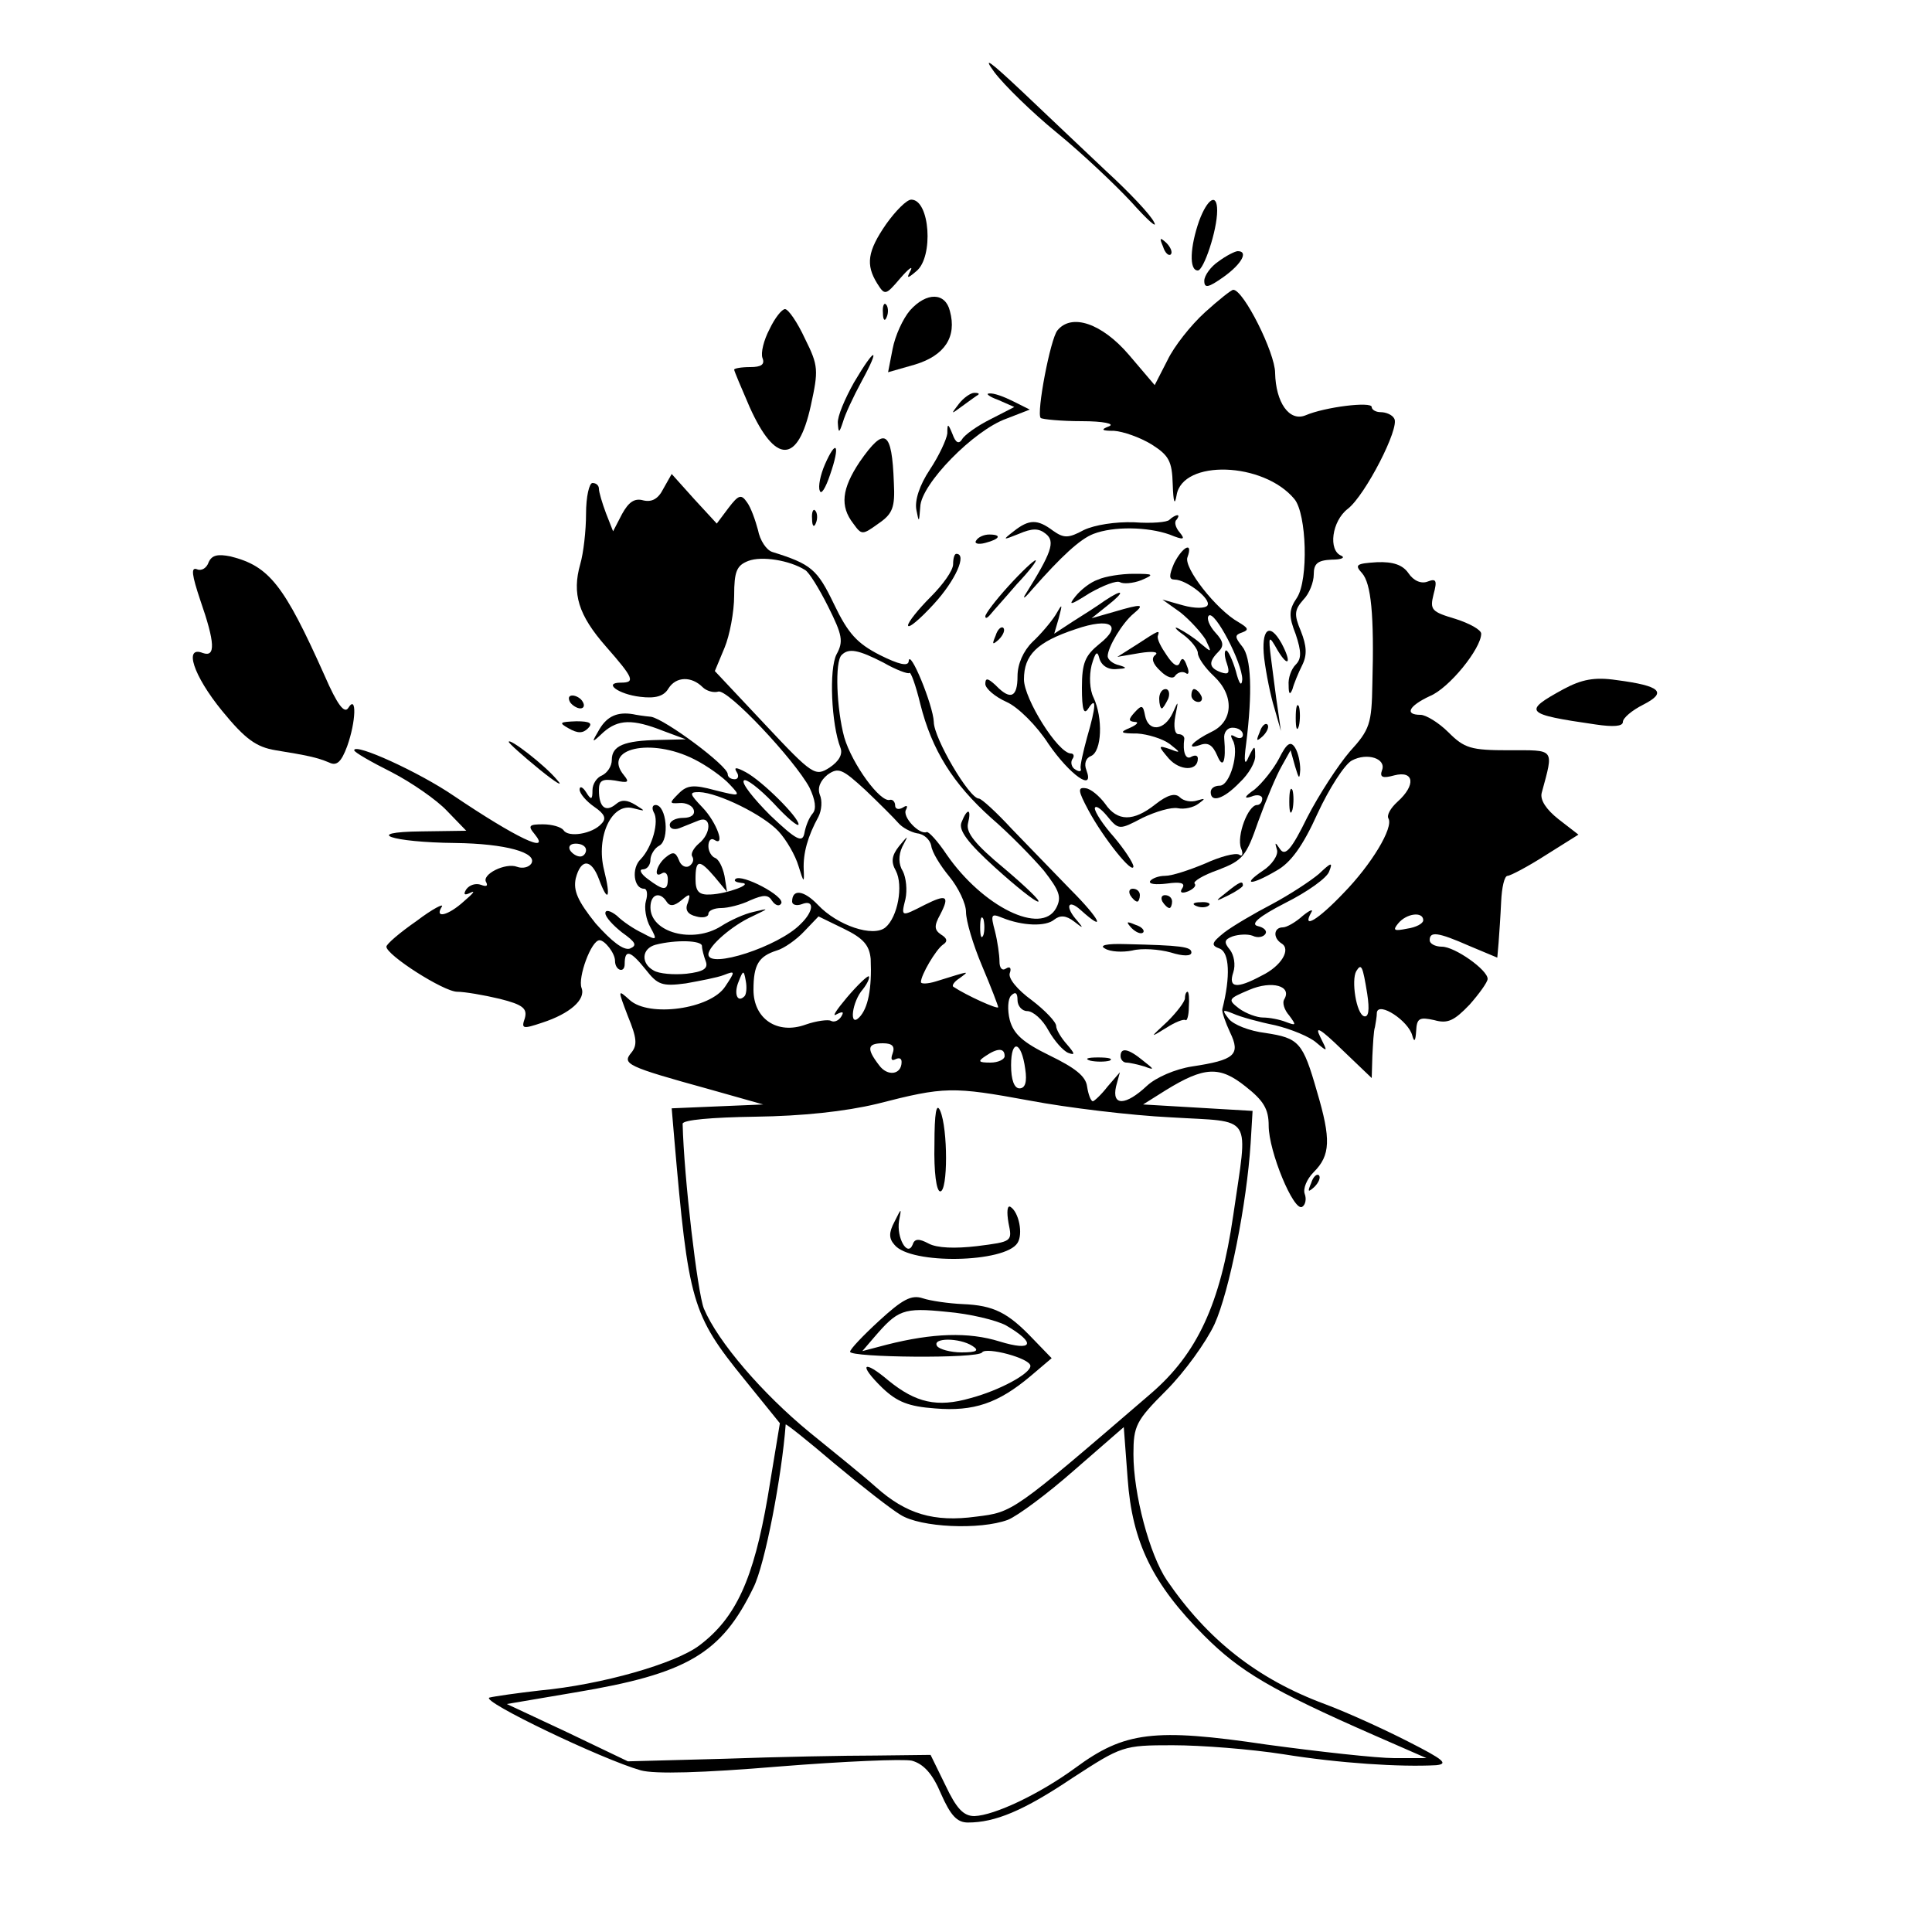 <?xml version="1.0" encoding="UTF-8" standalone="no"?> <svg xmlns="http://www.w3.org/2000/svg" width="300pt" height="300pt" viewBox="0 0 300 300" preserveAspectRatio="xMidYMid meet"> <g transform="translate(0,300) scale(0.1,-0.1)" fill="#000000" stroke="none"> <path d="M1544 2888 c15 -20 59 -63 97 -94 38 -31 90 -80 116 -108 25 -28 41 -42 35 -31 -5 11 -39 47 -74 79 -34 32 -94 89 -132 125 -49 46 -61 55 -42 29z"></path> <path d="M1376 2652 c-29 -42 -32 -63 -14 -92 12 -19 13 -19 36 8 13 15 20 20 16 12 -7 -13 -5 -13 9 -1 27 22 21 111 -8 111 -7 0 -24 -17 -39 -38z"></path> <path d="M1862 2657 c-14 -40 -16 -77 -2 -77 9 0 30 62 30 93 0 28 -15 19 -28 -16z"></path> <path d="M1806 2617 c3 -10 9 -15 12 -12 3 3 0 11 -7 18 -10 9 -11 8 -5 -6z"></path> <path d="M1892 2594 c-12 -8 -22 -22 -22 -30 0 -12 6 -11 30 6 28 20 39 40 22 40 -4 0 -18 -7 -30 -16z"></path> <path d="M1871 2515 c-22 -20 -48 -53 -58 -74 l-20 -39 -40 47 c-42 49 -89 65 -111 38 -11 -13 -33 -129 -26 -136 2 -2 31 -5 64 -5 33 0 52 -4 42 -8 -13 -5 -12 -7 8 -7 14 -1 40 -10 58 -21 27 -17 32 -26 33 -62 1 -28 3 -34 6 -17 9 56 135 52 183 -6 19 -23 22 -125 4 -153 -13 -19 -13 -29 -2 -57 9 -27 9 -38 0 -47 -7 -7 -12 -21 -11 -32 0 -14 2 -16 6 -6 2 8 9 25 15 37 8 16 7 30 -2 53 -11 26 -10 33 4 49 9 9 16 27 16 39 0 17 6 22 28 23 15 0 21 3 15 6 -21 8 -15 54 10 73 27 21 81 126 72 140 -3 6 -13 10 -21 10 -8 0 -14 4 -14 8 0 9 -73 0 -103 -13 -25 -10 -46 20 -47 66 0 31 -49 129 -65 129 -3 0 -23 -16 -44 -35z"></path> <path d="M1413 2518 c-11 -13 -23 -39 -27 -60 l-7 -36 42 12 c46 14 65 43 54 83 -7 29 -36 30 -62 1z"></path> <path d="M1371 2514 c0 -11 3 -14 6 -6 3 7 2 16 -1 19 -3 4 -6 -2 -5 -13z"></path> <path d="M1195 2489 c-9 -17 -14 -37 -11 -45 4 -10 -2 -14 -19 -14 -14 0 -25 -2 -25 -4 0 -2 11 -28 24 -58 40 -89 75 -89 95 2 12 55 12 62 -9 104 -12 26 -26 46 -31 46 -5 0 -16 -14 -24 -31z"></path> <path d="M1326 2406 c-14 -25 -26 -53 -25 -63 1 -16 2 -16 8 2 3 11 16 39 29 63 30 55 21 54 -12 -2z"></path> <path d="M1489 2373 c-13 -17 -13 -17 6 -3 11 8 22 16 24 17 2 2 0 3 -6 3 -6 0 -17 -8 -24 -17z"></path> <path d="M1550 2379 l25 -11 -37 -19 c-20 -10 -40 -24 -44 -31 -5 -8 -10 -6 -15 8 -7 17 -8 17 -8 1 -1 -9 -13 -35 -27 -56 -16 -24 -24 -48 -21 -63 4 -20 4 -20 6 5 1 35 83 119 134 137 l36 14 -26 13 c-14 7 -30 13 -37 12 -6 0 0 -5 14 -10z"></path> <path d="M1335 2283 c-28 -42 -31 -69 -10 -96 13 -18 14 -18 39 0 22 15 26 25 24 63 -3 82 -14 89 -53 33z"></path> <path d="M1281 2279 c-7 -16 -11 -35 -8 -41 2 -7 9 4 16 25 16 46 10 57 -8 16z"></path> <path d="M1030 2241 c-8 -16 -18 -21 -31 -18 -14 4 -23 -3 -33 -21 l-14 -27 -11 28 c-6 16 -11 33 -11 38 0 5 -4 9 -10 9 -5 0 -10 -21 -10 -48 0 -26 -4 -61 -9 -78 -13 -46 -3 -79 40 -128 43 -49 46 -56 23 -56 -28 0 -4 -18 30 -22 24 -3 37 1 44 13 12 19 36 19 53 2 6 -6 17 -9 24 -7 14 6 119 -106 142 -149 9 -19 11 -33 5 -40 -6 -7 -11 -20 -13 -31 -3 -15 -12 -11 -53 28 -26 26 -45 50 -41 54 3 4 24 -12 46 -35 21 -23 39 -38 39 -33 0 11 -56 67 -82 81 -15 8 -19 8 -14 0 4 -6 2 -11 -3 -11 -6 0 -11 3 -11 8 0 13 -97 85 -119 89 -11 1 -24 3 -28 4 -24 4 -40 -3 -52 -23 -13 -22 -13 -23 6 -5 23 20 45 21 93 2 l35 -13 -42 -1 c-54 -1 -73 -9 -73 -31 0 -10 -7 -20 -15 -24 -8 -3 -15 -13 -15 -23 0 -15 -2 -16 -10 -3 -5 8 -10 10 -10 4 0 -6 10 -18 23 -27 16 -11 19 -18 11 -26 -14 -16 -52 -22 -59 -10 -4 5 -18 9 -32 9 -21 0 -24 -2 -13 -15 27 -33 -30 -5 -125 59 -54 37 -155 83 -155 71 0 -3 26 -18 58 -34 31 -16 70 -43 86 -60 l30 -31 -70 -1 c-92 -1 -47 -17 53 -18 78 -1 128 -15 118 -32 -4 -6 -14 -8 -22 -5 -18 7 -56 -12 -48 -24 3 -6 0 -7 -8 -4 -8 3 -18 0 -23 -7 -5 -8 -3 -10 7 -5 8 4 3 -2 -10 -13 -25 -23 -47 -28 -35 -9 4 6 -14 -3 -39 -22 -26 -18 -47 -36 -47 -40 0 -13 89 -70 110 -70 11 0 41 -5 66 -11 36 -9 43 -15 39 -30 -6 -17 -3 -17 27 -7 43 14 68 36 61 54 -6 16 15 74 28 74 8 0 24 -20 24 -32 0 -15 15 -20 15 -5 0 24 9 21 33 -9 18 -23 25 -26 62 -21 22 4 49 9 59 13 18 7 18 6 2 -18 -23 -35 -118 -48 -148 -21 -19 17 -19 17 -3 -25 14 -34 15 -45 5 -57 -14 -17 -7 -21 120 -56 l85 -24 -71 -3 -71 -3 4 -47 c22 -254 27 -273 109 -374 l55 -68 -19 -115 c-22 -127 -49 -187 -106 -230 -37 -28 -151 -61 -248 -70 -35 -4 -70 -9 -78 -11 -15 -5 175 -96 235 -113 22 -6 95 -4 215 6 100 8 193 12 206 9 18 -5 32 -20 45 -51 15 -34 25 -45 42 -45 42 0 86 18 162 69 77 50 79 51 156 51 44 0 121 -6 172 -14 87 -14 181 -20 237 -17 20 2 11 9 -42 36 -37 19 -96 46 -131 59 -105 39 -182 100 -245 192 -27 40 -52 134 -52 196 0 44 4 52 51 99 28 28 62 75 75 103 23 51 50 187 56 281 l3 50 -85 5 -85 5 35 22 c60 37 84 38 124 6 28 -22 36 -35 36 -61 0 -40 39 -134 52 -126 5 3 7 12 4 20 -3 8 3 23 14 34 26 26 27 51 5 125 -22 77 -28 83 -80 91 -25 3 -50 13 -57 22 -11 14 -10 15 7 8 11 -5 40 -13 65 -18 25 -6 54 -18 64 -27 18 -15 18 -15 6 9 -9 18 0 13 34 -20 l46 -44 1 34 c1 19 2 40 4 45 1 6 3 16 3 23 3 17 49 -13 55 -36 3 -11 5 -9 6 7 1 20 5 22 28 17 21 -6 31 -1 55 24 15 17 28 35 28 40 0 14 -51 50 -71 50 -11 0 -19 5 -19 10 0 14 12 13 62 -9 l43 -18 2 23 c1 13 3 42 4 64 1 22 5 40 10 40 4 0 31 14 59 32 l51 32 -31 24 c-19 15 -29 30 -26 41 19 70 21 66 -51 66 -59 0 -69 3 -94 28 -15 15 -35 27 -43 27 -26 0 -18 14 14 29 30 12 80 74 80 97 0 6 -18 16 -40 23 -37 11 -40 14 -34 38 6 22 4 25 -9 20 -10 -4 -22 1 -30 13 -9 13 -24 18 -49 17 -32 -2 -35 -4 -23 -17 14 -16 19 -64 16 -172 -1 -62 -4 -71 -35 -105 -18 -21 -48 -67 -66 -102 -24 -49 -34 -61 -42 -50 -8 12 -9 12 -5 -1 2 -8 -8 -23 -22 -32 -34 -23 -18 -23 21 0 22 12 41 38 64 89 18 39 42 76 53 82 24 13 54 3 47 -15 -4 -11 1 -13 19 -8 31 8 34 -15 5 -41 -11 -10 -17 -21 -14 -26 8 -14 -26 -71 -70 -116 -39 -41 -65 -57 -50 -30 4 6 -2 4 -13 -5 -11 -10 -25 -18 -31 -18 -14 0 -16 -16 -2 -25 15 -9 0 -35 -31 -50 -39 -21 -52 -19 -44 5 4 12 1 27 -5 35 -10 12 -9 16 4 21 9 3 23 4 31 1 8 -4 17 -2 20 3 3 5 -3 10 -12 12 -12 3 2 15 43 36 34 17 65 39 68 49 6 15 3 14 -16 -4 -13 -11 -45 -32 -73 -47 -27 -14 -61 -34 -74 -44 -20 -16 -21 -20 -7 -25 15 -6 17 -43 4 -94 -1 -4 5 -21 12 -36 17 -35 7 -43 -59 -53 -26 -4 -56 -17 -70 -30 -33 -31 -55 -32 -48 -1 l6 22 -19 -22 c-10 -13 -21 -23 -23 -23 -3 0 -7 10 -9 23 -2 16 -19 29 -58 48 -41 20 -56 33 -62 55 -4 16 -3 33 2 38 7 7 10 4 10 -7 0 -9 7 -17 15 -17 9 0 24 -13 33 -30 9 -16 23 -32 31 -35 11 -4 10 -1 -2 13 -9 10 -17 23 -17 29 0 6 -17 24 -38 40 -22 16 -37 34 -34 42 3 8 0 11 -6 7 -6 -4 -10 1 -10 11 0 10 -3 31 -7 47 -7 26 -6 28 11 21 32 -13 68 -14 81 -3 9 7 18 7 31 -3 14 -11 15 -11 5 1 -20 22 -15 35 5 17 41 -37 30 -14 -15 31 -26 27 -68 70 -92 95 -24 26 -47 47 -51 47 -15 0 -70 94 -70 119 -1 26 -38 116 -39 94 -1 -8 -15 -5 -45 10 -35 18 -49 33 -71 79 -26 54 -35 62 -96 81 -9 3 -19 18 -22 34 -4 15 -11 35 -17 43 -9 13 -13 12 -29 -9 l-18 -24 -35 38 -35 39 -13 -23z m220 -126 c6 -3 22 -29 36 -57 22 -44 24 -54 13 -74 -12 -23 -8 -109 6 -145 4 -10 -2 -21 -17 -31 -22 -14 -26 -12 -100 67 l-78 83 15 36 c8 19 15 56 15 81 0 38 4 47 22 54 21 8 64 1 88 -14z m122 -144 c19 -11 38 -18 40 -16 2 3 10 -19 17 -48 18 -72 51 -124 110 -177 28 -24 65 -62 82 -82 24 -31 28 -41 19 -58 -23 -43 -114 2 -170 83 -14 21 -28 36 -31 35 -11 -5 -39 24 -32 35 3 6 1 7 -5 3 -7 -4 -12 -2 -12 3 0 6 -4 10 -8 9 -15 -5 -59 56 -71 97 -12 44 -15 118 -4 128 11 11 26 8 65 -12z m-294 -150 c20 -10 45 -28 55 -39 18 -19 17 -19 -23 -9 -33 9 -43 8 -56 -5 -15 -15 -15 -16 1 -15 10 1 20 -4 22 -10 3 -8 -4 -13 -16 -13 -12 0 -21 -5 -21 -11 0 -6 7 -8 15 -5 8 3 22 9 30 12 20 8 20 -20 0 -36 -8 -7 -13 -16 -10 -20 3 -5 1 -11 -5 -15 -6 -3 -13 1 -16 10 -5 12 -9 13 -20 4 -15 -12 -20 -34 -6 -25 5 3 9 -1 9 -9 0 -19 -7 -18 -31 0 -11 8 -14 15 -8 15 7 0 12 7 12 15 0 7 6 18 14 22 16 9 11 63 -6 63 -5 0 -6 -5 -3 -11 9 -14 -2 -54 -20 -73 -15 -14 -11 -46 5 -46 5 0 6 -9 3 -19 -3 -10 0 -29 7 -41 11 -20 10 -21 -12 -9 -13 6 -31 18 -40 27 -10 8 -18 10 -18 4 0 -6 12 -19 26 -30 21 -15 24 -20 12 -25 -10 -3 -28 11 -53 39 -28 35 -35 51 -31 70 8 31 24 31 36 -1 14 -38 19 -30 8 14 -13 52 12 105 45 96 20 -5 20 -5 4 5 -13 8 -22 9 -31 1 -16 -13 -26 -4 -26 22 0 15 5 18 25 15 20 -4 23 -3 14 8 -35 42 42 59 109 25z m317 -99 c6 -7 19 -14 29 -16 11 -1 20 -10 22 -19 1 -10 14 -31 28 -48 14 -17 26 -42 26 -55 0 -14 11 -51 25 -84 14 -33 25 -62 25 -64 0 -4 -49 18 -70 32 -2 2 2 8 10 13 16 12 18 12 -37 -5 -13 -4 -23 -4 -23 -1 0 11 23 50 34 58 8 5 7 10 -3 16 -10 7 -11 13 -1 31 15 29 10 32 -24 15 -37 -19 -37 -19 -30 9 3 14 1 33 -4 43 -7 11 -7 25 -1 38 10 19 10 19 -5 1 -11 -14 -13 -24 -5 -38 12 -23 3 -72 -16 -88 -19 -16 -75 3 -105 35 -22 23 -40 25 -40 5 0 -5 7 -7 15 -4 20 8 19 -11 -2 -31 -34 -35 -143 -70 -143 -47 0 13 37 45 68 59 27 13 27 13 2 7 -14 -3 -36 -13 -50 -22 -44 -28 -110 -10 -110 29 0 21 15 25 25 9 5 -8 12 -7 23 2 13 11 15 11 10 -4 -5 -11 0 -18 13 -21 10 -3 19 -1 19 4 0 5 9 9 20 9 10 0 31 5 45 12 21 9 28 9 34 -1 5 -7 11 -9 14 -4 7 11 -62 47 -71 38 -3 -3 1 -5 9 -6 21 -1 -22 -17 -48 -18 -18 -1 -23 5 -23 24 0 31 6 31 30 3 l19 -23 -4 25 c-3 14 -9 26 -15 28 -5 2 -10 10 -10 18 0 9 4 13 9 10 18 -12 4 27 -18 50 -21 22 -21 24 -5 24 29 -1 99 -35 123 -61 12 -13 26 -37 31 -54 8 -26 9 -27 8 -5 -1 25 6 51 23 82 5 10 6 25 2 34 -4 11 1 22 12 31 17 12 23 9 59 -24 22 -21 45 -44 51 -51z m-485 -42 c0 -5 -4 -10 -9 -10 -6 0 -13 5 -16 10 -3 6 1 10 9 10 9 0 16 -4 16 -10z m442 -169 c2 -46 -4 -77 -18 -91 -16 -16 -11 25 6 44 7 9 11 18 9 20 -2 1 -17 -13 -34 -33 -16 -19 -24 -31 -16 -26 10 5 12 4 7 -4 -4 -6 -11 -9 -16 -6 -4 2 -22 0 -39 -6 -44 -16 -81 9 -81 54 0 39 8 52 36 61 11 3 31 17 43 30 l22 23 39 -19 c31 -15 40 -26 42 -47z m175 37 c-3 -7 -5 -2 -5 12 0 14 2 19 5 13 2 -7 2 -19 0 -25z m683 23 c0 -5 -11 -11 -25 -13 -20 -4 -23 -3 -14 8 13 16 39 19 39 5z m-1120 -40 c0 -5 3 -16 6 -24 4 -11 -4 -16 -30 -19 -20 -2 -43 0 -51 5 -20 11 -19 34 3 40 31 8 72 7 72 -2z m1033 -74 c4 -26 2 -37 -5 -35 -12 4 -20 56 -12 70 8 13 10 8 17 -35z m-967 -4 c-11 -11 -17 4 -9 23 7 18 8 18 11 1 2 -10 1 -21 -2 -24z m838 -5 c-3 -5 0 -16 8 -25 11 -15 11 -16 -5 -10 -10 4 -26 7 -36 7 -9 0 -26 6 -37 14 -18 14 -17 15 16 29 35 15 67 6 54 -15z m-608 -84 c-3 -8 -2 -12 4 -9 6 3 10 2 10 -4 0 -20 -22 -23 -35 -5 -20 26 -18 34 6 34 15 0 19 -5 15 -16z m206 -24 c3 -20 0 -30 -9 -30 -8 0 -13 13 -13 36 0 41 16 38 22 -6z m-32 20 c0 -5 -10 -10 -22 -10 -19 0 -20 2 -8 10 19 13 30 13 30 0z m39 -69 c58 -11 157 -23 219 -26 130 -8 120 8 97 -152 -20 -138 -56 -215 -128 -277 -215 -185 -214 -184 -271 -191 -66 -9 -109 4 -156 46 -19 17 -66 55 -103 85 -73 60 -142 140 -164 192 -10 25 -31 204 -33 287 0 6 45 10 113 11 73 1 139 8 189 20 105 27 117 27 237 5z m-201 -643 c31 -20 124 -24 167 -8 15 6 61 40 103 77 l77 67 6 -80 c7 -99 39 -164 119 -244 55 -55 103 -84 265 -155 l80 -35 -50 0 c-27 0 -117 10 -198 21 -175 26 -221 20 -297 -36 -56 -41 -126 -74 -157 -75 -17 0 -28 12 -45 48 l-23 47 -85 -1 c-47 0 -152 -2 -235 -5 l-150 -4 -94 45 -94 44 106 18 c174 29 227 60 277 163 18 36 44 173 50 253 0 2 34 -25 75 -60 42 -35 88 -71 103 -80z"></path> <path d="M1493 1723 c-5 -12 10 -32 52 -70 32 -29 62 -53 67 -53 5 0 -19 23 -52 51 -46 38 -60 56 -57 70 6 24 -1 25 -10 2z"></path> <path d="M1451 1223 c-1 -43 3 -73 9 -73 12 0 12 97 0 125 -6 14 -9 -3 -9 -52z"></path> <path d="M1566 1101 c6 -29 6 -29 -49 -36 -34 -4 -62 -3 -75 4 -15 8 -22 8 -25 -2 -8 -19 -25 11 -21 37 4 21 4 21 -7 -1 -9 -17 -9 -26 0 -36 25 -31 172 -28 191 3 9 14 2 48 -11 56 -5 3 -6 -8 -3 -25z"></path> <path d="M1365 949 c-25 -23 -45 -44 -45 -48 0 -9 199 -11 205 -1 6 9 75 -9 75 -21 0 -12 -48 -38 -93 -50 -52 -15 -85 -7 -127 27 -40 34 -48 26 -10 -11 23 -22 41 -29 82 -32 60 -5 98 8 148 50 l33 28 -29 30 c-39 41 -61 52 -109 54 -22 1 -50 5 -62 9 -18 6 -32 -2 -68 -35z m197 -7 c48 -28 42 -41 -10 -25 -48 15 -104 13 -175 -5 l-38 -10 18 21 c37 43 45 47 113 40 36 -3 77 -13 92 -21z m-52 -32 c11 -7 7 -10 -17 -10 -17 0 -35 5 -38 10 -8 13 35 13 55 0z"></path> <path d="M1261 2194 c0 -11 3 -14 6 -6 3 7 2 16 -1 19 -3 4 -6 -2 -5 -13z"></path> <path d="M1816 2193 c-3 -4 -28 -6 -55 -4 -29 1 -61 -4 -78 -12 -24 -13 -31 -13 -48 -1 -24 18 -37 18 -61 -1 -18 -14 -17 -14 8 -4 21 9 31 9 42 0 15 -12 9 -29 -33 -96 -3 -6 2 -2 12 10 45 51 74 78 95 86 31 12 84 11 118 -1 22 -9 25 -8 16 3 -7 8 -9 17 -5 20 3 4 4 7 1 7 -2 0 -8 -3 -12 -7z"></path> <path d="M1516 2161 c-4 -5 3 -7 14 -4 23 6 26 13 6 13 -8 0 -17 -4 -20 -9z"></path> <path d="M1823 2125 c-8 -19 -8 -25 1 -25 18 0 57 -30 51 -40 -3 -5 -20 -5 -38 0 l-32 9 28 -20 c15 -12 32 -31 39 -42 10 -21 10 -21 -8 -6 -10 9 -26 19 -34 23 -8 4 -5 -1 8 -10 12 -9 22 -22 22 -28 0 -7 11 -23 25 -36 32 -30 30 -70 -3 -86 -29 -14 -43 -29 -19 -21 13 5 20 0 27 -16 9 -22 14 -10 11 26 -1 9 4 17 13 17 9 0 16 -5 16 -11 0 -5 -5 -7 -12 -3 -7 4 -8 3 -4 -5 11 -18 -4 -71 -20 -71 -8 0 -14 -4 -14 -10 0 -17 20 -11 45 15 14 13 25 32 24 42 0 16 -1 16 -10 -2 -6 -15 -8 -9 -4 20 10 80 8 134 -6 151 -12 15 -12 18 0 22 11 4 9 7 -6 16 -34 19 -86 85 -79 101 9 25 -8 16 -21 -10z m106 -180 c-1 -12 -5 -7 -10 13 -5 17 -12 32 -15 32 -3 0 -3 -9 1 -20 5 -15 3 -18 -9 -14 -19 7 -20 16 -4 32 9 9 8 16 -5 30 -9 10 -14 22 -10 26 9 9 52 -73 52 -99z"></path> <path d="M324 2127 c-3 -9 -11 -14 -18 -11 -10 4 -8 -9 5 -48 23 -66 24 -89 4 -82 -30 12 -15 -35 30 -90 36 -44 53 -56 83 -61 49 -8 64 -11 83 -19 12 -6 19 1 28 25 14 39 15 81 2 60 -6 -10 -17 4 -37 50 -63 141 -86 170 -146 185 -20 4 -29 2 -34 -9z"></path> <path d="M1480 2124 c0 -10 -16 -32 -35 -51 -19 -19 -35 -39 -35 -44 0 -6 18 9 40 33 34 37 52 78 35 78 -3 0 -5 -7 -5 -16z"></path> <path d="M1566 2090 c-20 -22 -36 -43 -36 -47 0 -4 3 -3 8 3 4 5 23 26 41 47 19 20 32 37 29 37 -3 0 -22 -18 -42 -40z"></path> <path d="M1705 2100 c-12 -4 -27 -16 -35 -26 -12 -15 -8 -14 22 5 21 12 42 20 47 17 5 -3 20 -2 33 3 21 9 20 10 -12 10 -19 0 -44 -4 -55 -9z"></path> <path d="M1715 2067 c-11 -8 -33 -22 -49 -32 l-29 -19 7 24 c6 23 6 24 -5 5 -7 -11 -23 -30 -36 -42 -14 -14 -23 -34 -23 -53 0 -33 -11 -38 -34 -14 -12 11 -16 12 -16 2 0 -7 15 -20 33 -28 18 -8 47 -37 65 -65 33 -48 72 -76 59 -41 -4 10 -1 19 7 22 17 7 19 59 4 91 -6 12 -7 33 -3 50 6 21 9 23 12 11 3 -11 13 -18 26 -17 17 1 18 2 5 6 -10 2 -18 9 -18 14 0 14 23 52 40 66 18 15 14 16 -30 3 l-35 -10 25 20 c28 22 25 27 -5 7z m-8 -67 c-22 -18 -27 -29 -27 -68 0 -34 3 -43 10 -32 13 20 12 3 -2 -45 -6 -22 -11 -44 -10 -48 2 -5 -2 -6 -8 -2 -6 3 -8 11 -5 16 4 5 2 9 -2 9 -20 0 -73 85 -73 115 0 38 20 58 80 78 55 19 74 6 37 -23z"></path> <path d="M1546 2013 c-6 -14 -5 -15 5 -6 7 7 10 15 7 18 -3 3 -9 -2 -12 -12z"></path> <path d="M1765 1999 l-30 -19 35 6 c19 3 30 2 24 -3 -7 -5 -4 -14 8 -25 10 -10 20 -13 23 -7 4 5 11 7 16 4 5 -4 6 2 2 11 -4 12 -8 14 -11 5 -3 -8 -10 -4 -20 11 -9 13 -16 26 -14 31 3 9 2 9 -33 -14z"></path> <path d="M1963 1978 c3 -24 10 -59 16 -78 l10 -35 -5 35 c-3 19 -7 53 -10 75 -5 39 -4 40 10 15 17 -28 22 -19 6 11 -19 34 -32 22 -27 -23z"></path> <path d="M2428 1930 c-64 -35 -61 -39 50 -55 27 -4 42 -3 42 4 0 6 14 18 32 27 37 19 27 29 -42 38 -34 5 -54 1 -82 -14z"></path> <path d="M1800 1915 c0 -8 2 -15 4 -15 2 0 6 7 10 15 3 8 1 15 -4 15 -6 0 -10 -7 -10 -15z"></path> <path d="M1850 1920 c0 -5 5 -10 11 -10 5 0 7 5 4 10 -3 6 -8 10 -11 10 -2 0 -4 -4 -4 -10z"></path> <path d="M885 1910 c3 -5 11 -10 16 -10 6 0 7 5 4 10 -3 6 -11 10 -16 10 -6 0 -7 -4 -4 -10z"></path> <path d="M1762 1894 c-10 -11 -10 -14 0 -15 7 0 4 -4 -7 -9 -17 -7 -16 -9 11 -9 16 -1 39 -8 50 -16 18 -14 18 -15 0 -8 -18 6 -18 5 -1 -15 17 -19 45 -20 45 0 0 5 -4 6 -10 3 -9 -6 -14 8 -11 28 0 4 -4 7 -9 7 -6 0 -8 12 -5 28 5 25 5 25 -4 5 -13 -28 -38 -30 -43 -4 -3 16 -5 17 -16 5z"></path> <path d="M2012 1885 c0 -16 2 -22 5 -12 2 9 2 23 0 30 -3 6 -5 -1 -5 -18z"></path> <path d="M883 1869 c14 -8 22 -8 30 0 8 8 3 11 -18 11 -26 -1 -28 -2 -12 -11z"></path> <path d="M1956 1863 c-6 -14 -5 -15 5 -6 7 7 10 15 7 18 -3 3 -9 -2 -12 -12z"></path> <path d="M790 1848 c0 -2 21 -21 48 -43 26 -21 38 -28 27 -16 -19 23 -75 66 -75 59z"></path> <path d="M1986 1822 c-9 -17 -26 -38 -38 -48 -16 -11 -17 -15 -5 -11 9 4 17 2 17 -3 0 -6 -4 -10 -8 -10 -14 0 -32 -48 -25 -67 4 -9 2 -14 -3 -10 -6 3 -29 -3 -53 -14 -24 -10 -51 -19 -62 -19 -10 0 -20 -4 -23 -8 -3 -5 9 -6 26 -4 21 3 29 1 24 -7 -5 -7 -1 -9 9 -5 9 4 13 9 10 12 -3 3 13 13 36 21 39 15 44 21 63 76 12 33 28 71 36 85 l14 25 7 -25 c6 -20 7 -21 8 -5 0 11 -3 26 -8 34 -7 11 -13 7 -25 -17z"></path> <path d="M1690 1742 c23 -43 70 -102 70 -87 -1 6 -14 26 -30 45 -17 19 -30 39 -30 45 1 5 9 0 19 -12 18 -22 19 -22 55 -3 21 10 45 17 55 15 10 -2 24 1 32 7 11 8 11 9 -2 5 -9 -3 -21 -1 -27 5 -7 7 -19 4 -38 -11 -34 -27 -59 -27 -78 1 -9 12 -22 23 -30 24 -13 2 -12 -4 4 -34z"></path> <path d="M2002 1755 c0 -16 2 -22 5 -12 2 9 2 23 0 30 -3 6 -5 -1 -5 -18z"></path> <path d="M1904 1614 c-18 -14 -18 -15 4 -4 12 6 22 13 22 15 0 8 -5 6 -26 -11z"></path> <path d="M1755 1610 c3 -5 8 -10 11 -10 2 0 4 5 4 10 0 6 -5 10 -11 10 -5 0 -7 -4 -4 -10z"></path> <path d="M1805 1600 c3 -5 8 -10 11 -10 2 0 4 5 4 10 0 6 -5 10 -11 10 -5 0 -7 -4 -4 -10z"></path> <path d="M1858 1593 c7 -3 16 -2 19 1 4 3 -2 6 -13 5 -11 0 -14 -3 -6 -6z"></path> <path d="M1757 1559 c7 -7 15 -10 18 -7 3 3 -2 9 -12 12 -14 6 -15 5 -6 -5z"></path> <path d="M1716 1527 c8 -5 27 -6 42 -3 15 4 42 2 60 -3 19 -6 32 -6 32 0 0 9 -16 11 -102 13 -30 1 -42 -2 -32 -7z"></path> <path d="M1840 1450 c0 -5 -12 -21 -27 -36 -28 -26 -28 -26 -2 -10 14 9 27 14 30 12 2 -2 5 7 5 20 1 13 0 24 -2 24 -2 0 -4 -4 -4 -10z"></path> <path d="M1740 1360 c0 -5 4 -10 9 -10 5 0 18 -3 28 -6 16 -6 16 -5 -2 9 -23 19 -35 21 -35 7z"></path> <path d="M1693 1353 c9 -2 23 -2 30 0 6 3 -1 5 -18 5 -16 0 -22 -2 -12 -5z"></path> <path d="M2036 1163 c-6 -14 -5 -15 5 -6 7 7 10 15 7 18 -3 3 -9 -2 -12 -12z"></path> </g> </svg> 